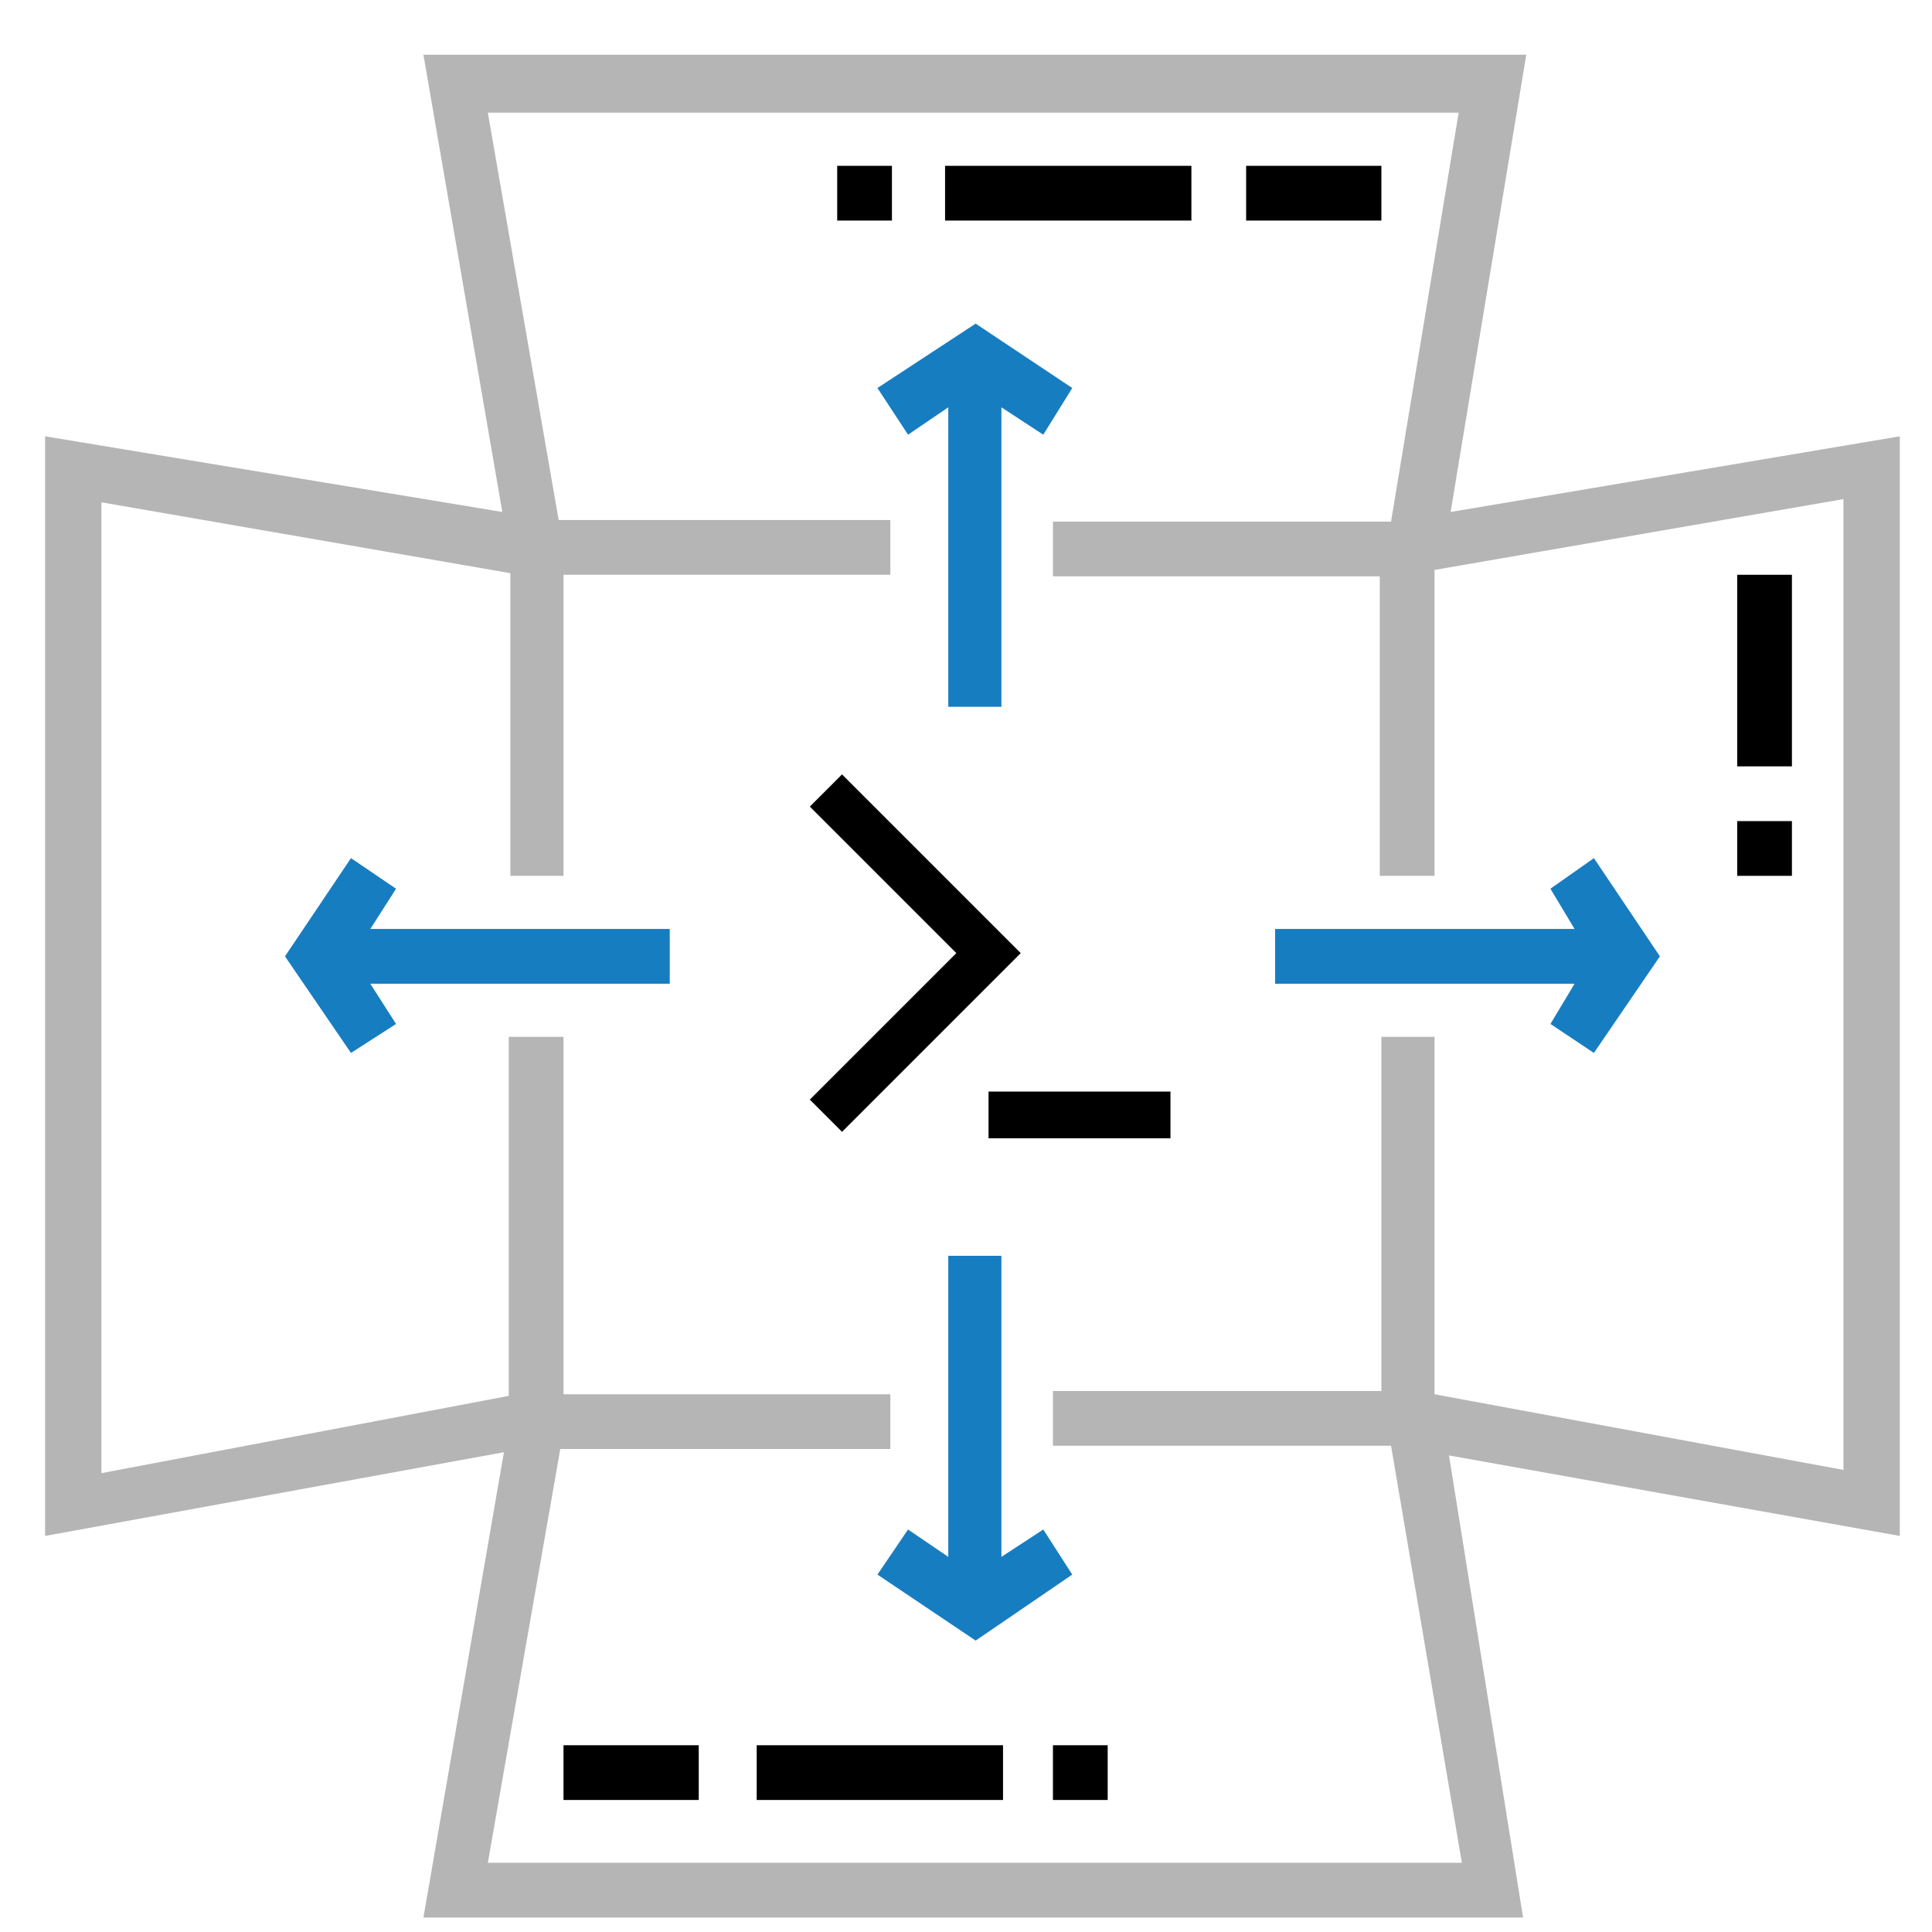 <?xml version="1.0" encoding="utf-8"?>
<!-- Generator: Adobe Illustrator 22.0.1, SVG Export Plug-In . SVG Version: 6.00 Build 0)  -->
<svg version="1.1" id="Layer_1" xmlns="http://www.w3.org/2000/svg" xmlns:xlink="http://www.w3.org/1999/xlink" x="0px" y="0px"
	 viewBox="0 0 120 120" style="enable-background:new 0 0 120 120;" xml:space="preserve">
<style type="text/css">
	.st0{fill:#177DC1;}
	.st1{fill:#B5B5B5;}
</style>
<title>Snapshots1</title>
<g>
	<g>
		<polygon class="st0" points="41.6,57.7 23,57.7 24.6,55.2 21.8,53.3 17.7,59.4 21.8,65.4 24.6,63.6 23,61.1 41.6,61.1 		"/>
	</g>
</g>
<g>
	<g>
		<polygon class="st0" points="79.2,61.1 97.8,61.1 96.3,63.6 99,65.4 103.1,59.4 99,53.3 96.3,55.2 97.8,57.7 79.2,57.7 		"/>
	</g>
</g>
<g>
	<g>
		<polygon class="st0" points="62.2,43.9 62.2,25.3 64.8,27 66.6,24.1 60.6,20.1 54.5,24.1 56.4,27 58.9,25.3 58.9,43.9 		"/>
	</g>
</g>
<g>
	<g>
		<polygon class="st0" points="58.9,78 58.9,96.7 56.4,95 54.5,97.8 60.6,101.9 66.6,97.8 64.8,95 62.2,96.7 62.2,78 		"/>
	</g>
</g>
<g>
	<g>
		<path class="st1" d="M118,27.1L118,27.1l-27.9,4.7l4.7-28.4H26.3l4.9,28.4L2.8,27.1v68.3l28.5-5.2l-5,28.9h68.3L90,90.4l28,5V27.1
			z M85.8,64.4v22H65.4v3.4h21l4.4,25.9H30.3l4.5-25.7h20.5v-3.4H35V64.4h-3.4v22.3L6.3,91.5V31.2l25.4,4.4v18.8H35V35.7h20.3v-3.4
			H34.7L30.3,7h60.3l-4.2,25.4h-21v3.4h20.3v18.6h3.4v-19l25.4-4.4v60.3l-25.4-4.7V64.4H85.8z"/>
	</g>
</g>
<g>
	<g>
		<rect x="77.4" y="10.3" width="8.4" height="3.4"/>
	</g>
</g>
<g>
	<g>
		<rect x="58.7" y="10.3" width="15.3" height="3.4"/>
	</g>
</g>
<g>
	<g>
		<rect x="52" y="10.3" width="3.4" height="3.4"/>
	</g>
</g>
<g>
	<g>
		<rect x="107.9" y="35.7" width="3.4" height="11.9"/>
	</g>
</g>
<g>
	<g>
		<rect x="107.9" y="51" width="3.4" height="3.4"/>
	</g>
</g>
<g>
	<g>
		<rect x="35" y="108.4" width="8.4" height="3.4"/>
	</g>
</g>
<g>
	<g>
		<rect x="47" y="108.4" width="15.3" height="3.4"/>
	</g>
</g>
<g>
	<g>
		<rect x="65.4" y="108.4" width="3.4" height="3.4"/>
	</g>
</g>
<g>
	<polygon points="52.3,70.3 50.3,68.3 59.4,59.2 50.3,50.1 52.3,48.1 63.4,59.2 	"/>
	<rect x="61.4" y="67.8" width="11.3" height="2.9"/>
</g>
</svg>
